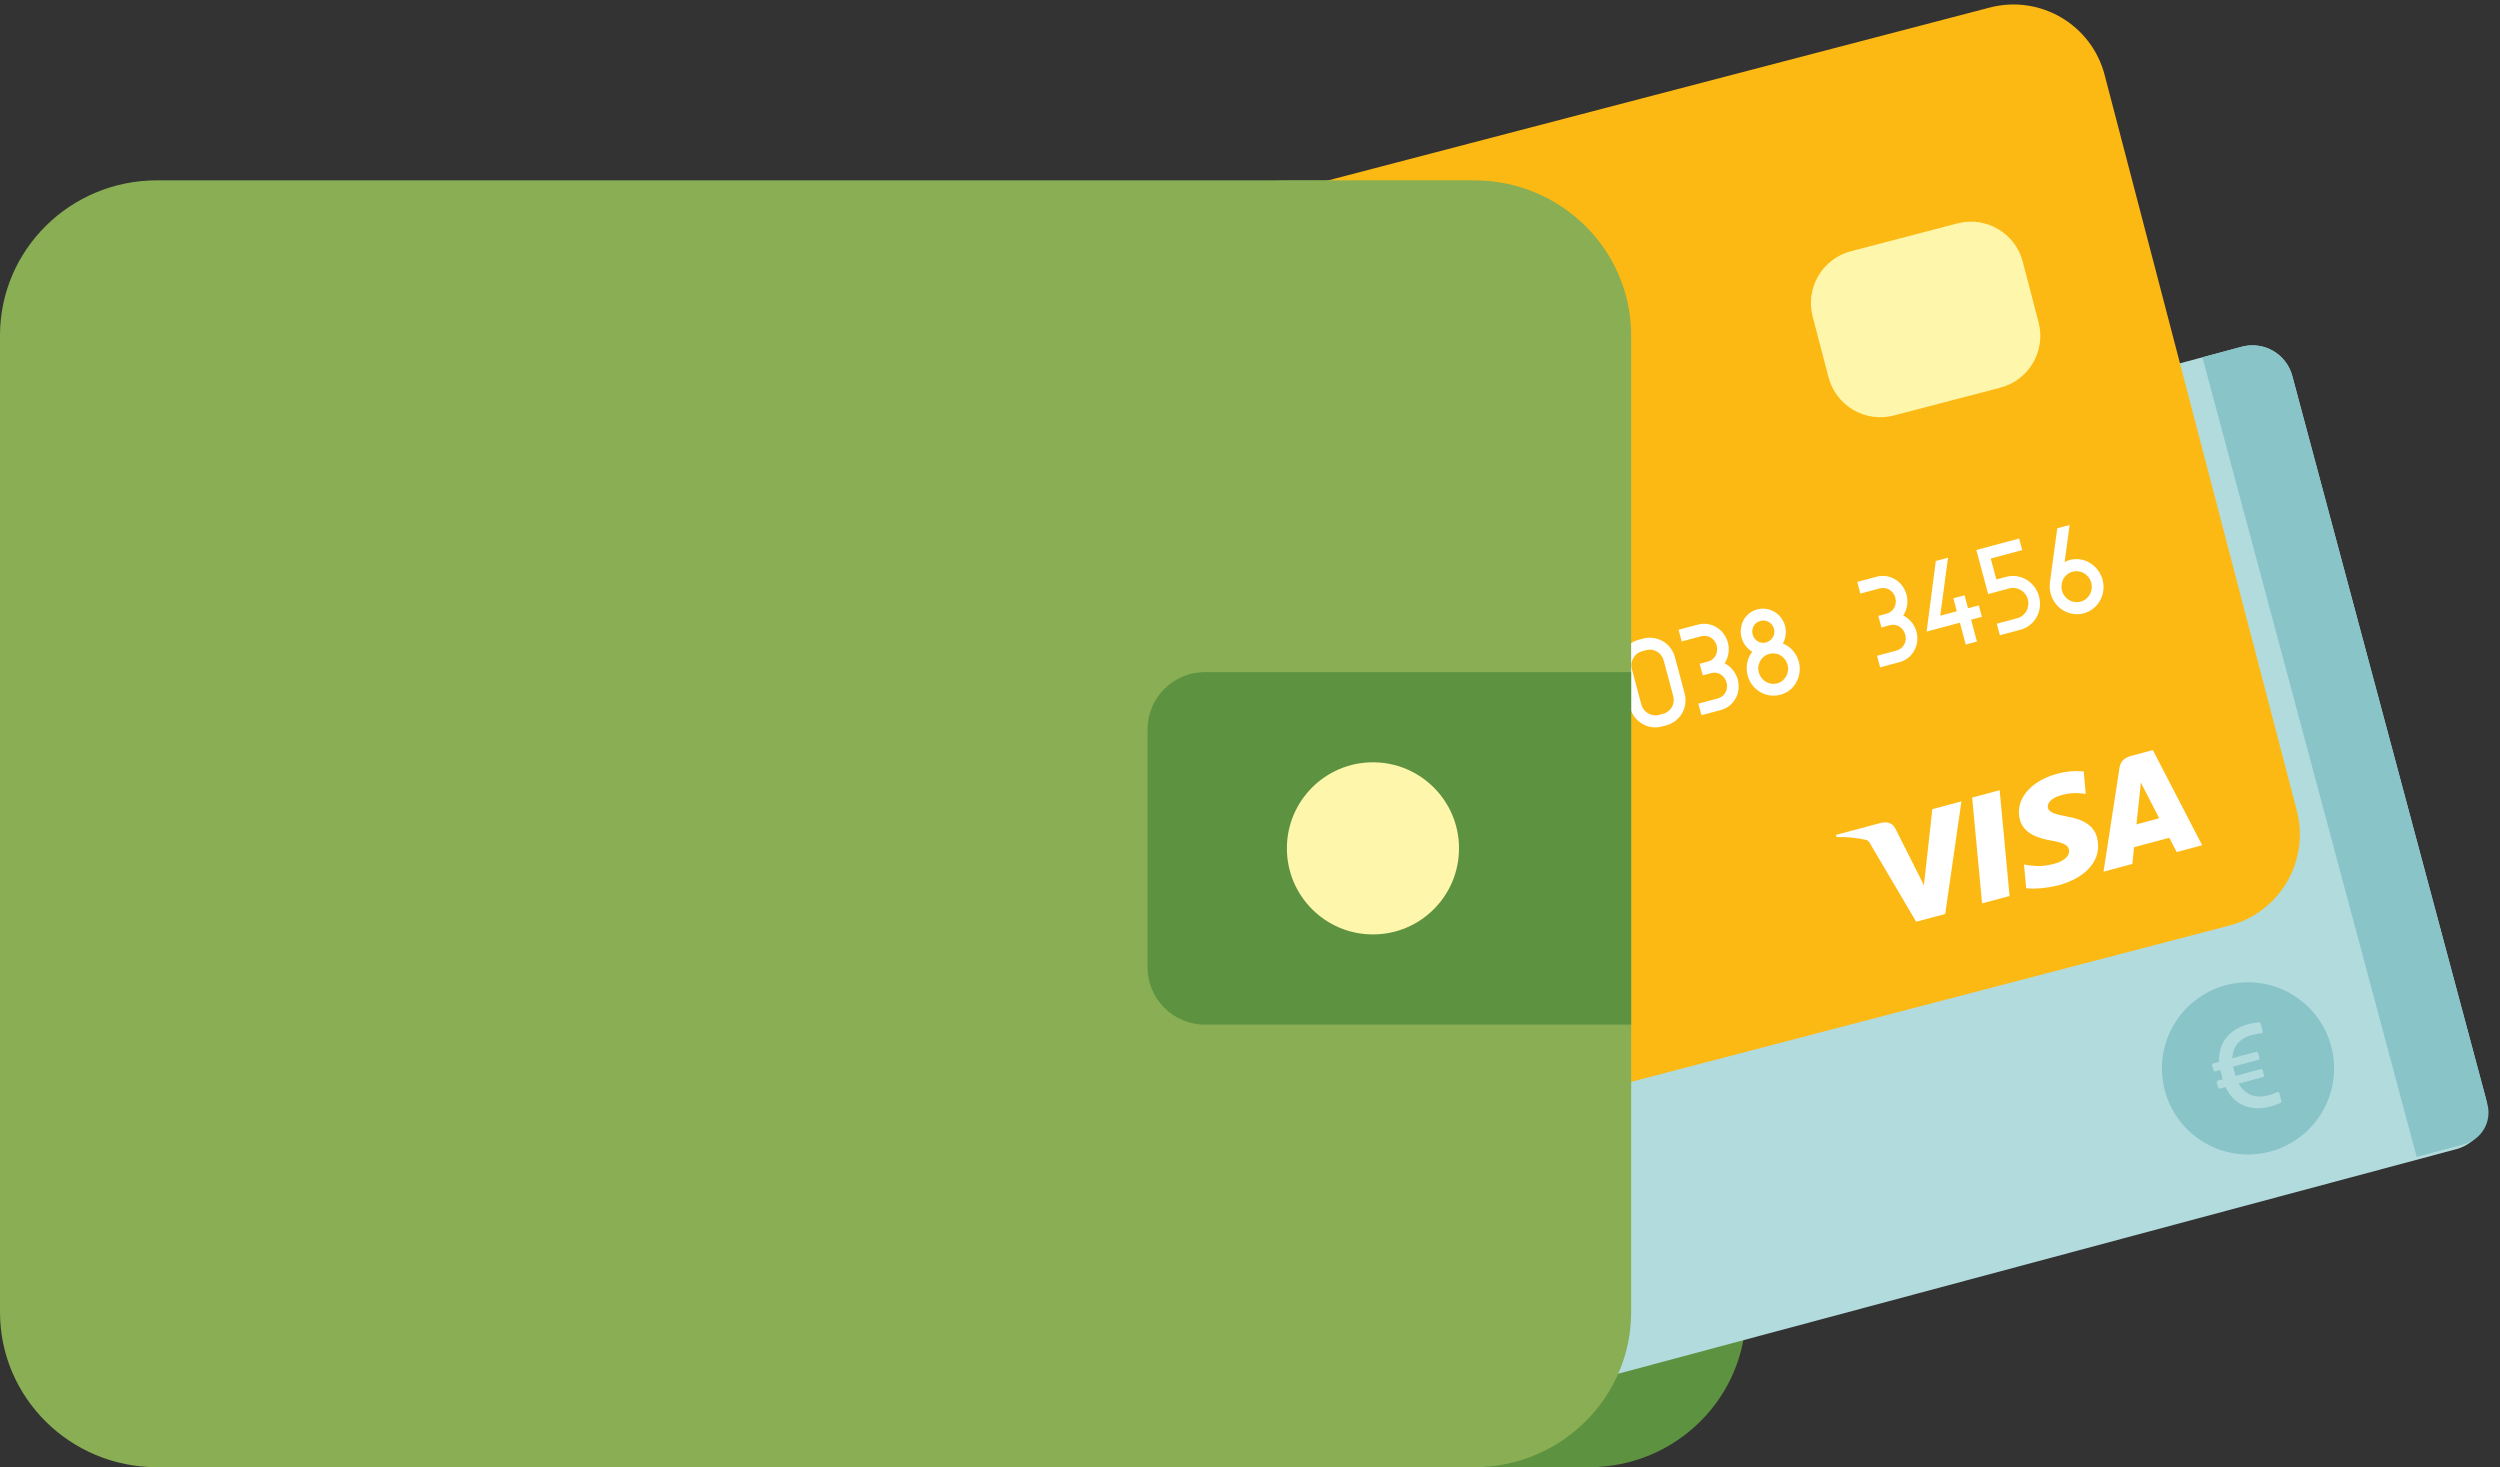 <svg width="305" height="179" viewBox="0 0 305 179" fill="none" xmlns="http://www.w3.org/2000/svg">
    <rect x="0" y="0" width="305" height="179" fill="#333333" stroke="none"/>
    <g clip-path="url(#clip0)">
        <path d="M193.867 22H157.133C146.566 22 138 30.471 138 40.921V160.079C138 170.529 146.566 179 157.133 179H193.867C204.434 179 213 170.529 213 160.079V40.921C213 30.471 204.434 22 193.867 22Z"
              fill="#5C9240"/>
        <path d="M195.141 168.205L299.688 140.192C302.391 139.467 303.994 136.689 303.27 133.987L279.666 45.894C278.942 43.191 276.164 41.587 273.461 42.312L168.913 70.325L174.159 89.901L193.587 116.167L189.895 148.629L195.14 168.205L195.141 168.205Z"
              fill="#B2DBDE"/>
        <path d="M273.526 42.294C276.193 41.579 278.935 43.162 279.65 45.83L303.461 134.695C304.033 136.829 302.766 139.022 300.632 139.594L294.837 141.147L268.696 43.588L273.526 42.294Z"
              fill="#88C4C8"/>
        <path d="M242.741 0.923L97.156 38.954C91.016 40.558 87.338 46.836 88.942 52.976L112.389 142.731C113.993 148.871 120.271 152.549 126.411 150.945L271.996 112.914C278.137 111.31 281.814 105.032 280.21 98.892L256.764 9.137C255.16 2.996 248.882 -0.681 242.741 0.923Z"
              fill="#FDB913"/>
        <path d="M254.137 94.109C253.081 94.015 252.017 94.111 250.996 94.392C247.685 95.279 245.796 97.58 246.424 99.987C246.876 101.759 248.825 102.303 250.255 102.552C251.723 102.809 252.262 103.074 252.403 103.617C252.616 104.444 251.682 105.095 250.72 105.353C249.398 105.707 248.626 105.716 247.391 105.55L246.927 105.467L247.199 108.36C248.094 108.481 249.622 108.381 251.126 108.005C254.646 107.062 256.5 104.781 255.842 102.217C255.493 100.799 254.297 99.977 252.145 99.61C250.828 99.351 250.003 99.162 249.848 98.582C249.71 98.069 250.182 97.355 251.475 97.009C252.33 96.757 253.229 96.69 254.112 96.812L254.46 96.868L254.213 94.069L254.137 94.109V94.109ZM262.648 91.51L260.062 92.203C259.257 92.419 258.71 92.803 258.574 93.7L256.631 106.345L260.15 105.402L260.357 103.359L264.653 102.212C264.871 102.619 265.561 103.952 265.561 103.952L268.664 103.121L262.648 91.51V91.51ZM240.603 97.306L243.956 96.407L245.166 109.312L241.816 110.21L240.602 97.302L240.603 97.306V97.306ZM233.912 106.39L234.719 108.011L235.742 98.72L239.294 97.768L237.317 111.502L233.773 112.452L228.082 102.796C227.989 102.637 227.839 102.518 227.663 102.465C226.473 102.204 225.257 102.089 224.041 102.124L224.017 101.852L229.415 100.406C230.155 100.239 230.806 100.312 231.213 101.044L233.912 106.397L233.91 106.391L233.912 106.39ZM260.643 100.577L261.054 96.766C261.047 96.808 261.138 95.98 261.184 95.472L261.699 96.476L263.429 99.828L260.64 100.575L260.64 100.577L260.643 100.577Z"
              fill="white"/>
        <path d="M238.8 27.256L225.819 30.647C222.326 31.56 220.233 35.131 221.146 38.625L223.077 46.017C223.989 49.51 227.561 51.602 231.054 50.69L244.035 47.298C247.529 46.386 249.621 42.814 248.708 39.321L246.777 31.929C245.865 28.436 242.293 26.343 238.8 27.256Z"
              fill="#FDF6AB"/>
        <path d="M203.308 88.485C204.138 88.262 204.814 87.712 205.227 86.996C205.624 86.285 205.748 85.429 205.517 84.567L204.345 80.193C204.114 79.331 203.579 78.651 202.879 78.234C202.164 77.821 201.303 77.682 200.473 77.905L199.908 78.056C199.078 78.278 198.402 78.829 198.005 79.54C197.607 80.252 197.468 81.112 197.699 81.974L198.871 86.347C199.102 87.209 199.653 87.885 200.352 88.302C201.052 88.72 201.913 88.859 202.743 88.636L203.308 88.485ZM204.138 84.936C204.385 85.861 203.854 86.826 202.93 87.074L202.365 87.225C201.472 87.465 200.49 86.871 200.25 85.978L199.079 81.605C198.839 80.711 199.393 79.706 200.286 79.467L200.851 79.315C201.775 79.068 202.718 79.638 202.966 80.563L204.138 84.936ZM209.947 86.622C210.746 86.408 211.363 85.889 211.738 85.218C212.112 84.546 212.228 83.726 212.01 82.911C211.77 82.017 211.16 81.307 210.402 80.922C210.866 80.21 211.04 79.29 210.8 78.397C210.582 77.582 210.067 76.913 209.407 76.519C208.747 76.124 207.953 75.984 207.154 76.198L204.787 76.833L205.169 78.259L207.536 77.625C208.367 77.402 209.201 77.884 209.437 78.762C209.554 79.201 209.483 79.623 209.307 79.972C209.117 80.326 208.787 80.599 208.363 80.713L207.36 80.981L207.738 82.392L208.741 82.123C209.165 82.01 209.583 82.066 209.925 82.277C210.251 82.492 210.529 82.837 210.646 83.276C210.881 84.154 210.399 84.989 209.569 85.211L207.202 85.845L207.58 87.256L209.947 86.622ZM218.366 84.181C218.712 83.904 218.989 83.561 219.187 83.171C219.588 82.409 219.672 81.53 219.445 80.683C219.202 79.841 218.569 78.919 217.519 78.511C218.057 77.51 217.997 76.283 217.272 75.335C216.561 74.434 215.436 74.063 214.386 74.344C213.681 74.534 213.024 75.029 212.697 75.688C212.369 76.347 212.279 77.076 212.472 77.797C212.666 78.518 213.152 79.144 213.773 79.515C213.326 80.105 213.094 80.806 213.102 81.526C213.099 82.266 213.332 83.01 213.814 83.62C214.655 84.688 215.988 85.087 217.195 84.764C217.618 84.65 218.02 84.459 218.366 84.181ZM216.181 76.216C217.253 77.709 215.181 79.255 214.084 77.92C213.586 77.314 213.717 76.422 214.272 75.988C214.412 75.883 214.576 75.806 214.78 75.751C215.282 75.617 215.847 75.784 216.181 76.216ZM214.516 81.349C214.74 79.676 216.73 79.143 217.744 80.417C218.388 81.252 218.253 82.38 217.473 83.043C217.294 83.192 217.072 83.302 216.821 83.369C216.116 83.558 215.395 83.314 214.917 82.72C214.607 82.316 214.461 81.834 214.516 81.349ZM231.744 80.781C232.543 80.567 233.16 80.049 233.535 79.377C233.909 78.706 234.025 77.885 233.807 77.07C233.568 76.177 232.957 75.467 232.199 75.082C232.663 74.37 232.837 73.45 232.597 72.556C232.379 71.741 231.864 71.073 231.204 70.678C230.544 70.284 229.75 70.144 228.951 70.358L226.584 70.992L226.966 72.418L229.333 71.784C230.164 71.562 230.999 72.044 231.234 72.921C231.351 73.36 231.28 73.783 231.104 74.132C230.914 74.486 230.584 74.759 230.16 74.872L229.157 75.141L229.535 76.552L230.538 76.283C230.962 76.169 231.38 76.225 231.722 76.436C232.048 76.651 232.326 76.997 232.443 77.436C232.678 78.313 232.197 79.148 231.366 79.371L228.999 80.005L229.377 81.416L231.744 80.781ZM241.788 75.251L241.414 73.856L240.097 74.209L239.673 72.626L238.31 72.991L238.734 74.574L236.712 75.116L237.656 68.042L236.167 68.441L235.048 77.057L239.108 75.969L239.822 78.634L241.185 78.268L240.471 75.604L241.788 75.251ZM246.493 76.829C247.371 76.594 248.058 76.024 248.467 75.293C248.876 74.561 249.002 73.654 248.763 72.76C248.528 71.883 247.964 71.16 247.245 70.731C246.525 70.302 245.641 70.136 244.763 70.371L243.556 70.695L242.871 68.14L246.712 67.111L246.334 65.7L241.114 67.099L242.555 72.475L245.141 71.782C245.627 71.652 246.124 71.754 246.538 71.979C246.939 72.224 247.265 72.624 247.399 73.126C247.534 73.627 247.452 74.136 247.226 74.55C246.985 74.967 246.601 75.288 246.115 75.419L243.607 76.091L243.985 77.501L246.493 76.829ZM254.219 74.826C255.097 74.591 255.796 74.001 256.205 73.27C256.613 72.538 256.756 71.627 256.516 70.733C256.277 69.84 255.698 69.121 254.974 68.677C254.25 68.233 253.354 68.086 252.476 68.322C252.304 68.368 252.109 68.454 251.886 68.564L252.491 64.05L250.986 64.454L250.093 71.026C250.034 71.496 250.058 71.96 250.184 72.43C250.423 73.323 251.002 74.042 251.722 74.471C252.441 74.9 253.342 75.061 254.219 74.826ZM252.859 69.748C253.36 69.613 253.854 69.7 254.271 69.941C254.673 70.186 255.002 70.601 255.137 71.103C255.271 71.605 255.193 72.129 254.964 72.527C254.723 72.944 254.339 73.266 253.837 73.4C253.336 73.534 252.826 73.452 252.425 73.207C252.027 72.978 251.697 72.562 251.563 72.061C251.429 71.559 251.506 71.034 251.732 70.621C251.957 70.208 252.357 69.882 252.859 69.748Z"
              fill="white"/>
        <path d="M179.85 22H19.15C8.574 22 0 30.471 0 40.921V160.079C0 170.529 8.574 179 19.15 179H179.85C190.426 179 199 170.529 199 160.079V40.921C199 30.471 190.426 22 179.85 22Z"
              fill="#89AE53"/>
        <path d="M140 89C140 85.134 143.134 82 147 82H199V125H147C143.134 125 140 121.866 140 118V89Z" fill="#5C9240"/>
        <circle cx="167.5" cy="103.5" r="10.5" fill="#FDF6AB"/>
        <path d="M271.539 120.201C265.938 121.702 262.614 127.46 264.115 133.061C265.615 138.662 271.373 141.986 276.974 140.485C282.575 138.985 285.9 133.227 284.399 127.626C282.898 122.025 277.14 118.7 271.539 120.201ZM275.256 128.324C275.356 128.297 275.459 128.357 275.486 128.456L275.651 129.072C275.678 129.172 275.618 129.275 275.518 129.302L272.439 130.127C272.459 130.228 272.488 130.334 272.516 130.441L272.735 131.256L275.818 130.43C275.918 130.403 276.021 130.463 276.048 130.562L276.213 131.178C276.24 131.278 276.18 131.381 276.08 131.408L273.126 132.199C273.848 133.51 275.112 134.06 276.663 133.644C277.113 133.523 277.495 133.392 277.81 133.237C277.915 133.185 278.042 133.243 278.073 133.356L278.332 134.325C278.355 134.411 278.314 134.5 278.235 134.54C277.895 134.714 277.489 134.864 277.014 134.991C274.528 135.657 272.514 134.77 271.523 132.629L270.842 132.811C270.742 132.838 270.639 132.778 270.612 132.679L270.447 132.063C270.42 131.963 270.48 131.86 270.58 131.833L271.17 131.675L270.947 130.84C270.92 130.74 270.893 130.64 270.876 130.548L270.278 130.708C270.178 130.735 270.075 130.675 270.048 130.576L269.883 129.96C269.857 129.86 269.916 129.757 270.016 129.73L270.734 129.538C270.608 127.286 271.907 125.586 274.32 124.94C274.794 124.813 275.224 124.744 275.605 124.726C275.694 124.722 275.772 124.779 275.795 124.865L276.055 125.834L276.057 125.833C276.088 125.948 276.006 126.06 275.887 126.068C275.537 126.091 275.14 126.161 274.69 126.282C273.209 126.679 272.394 127.71 272.349 129.102L275.256 128.324Z"
              fill="#88C4C8"/>
    </g>
    <defs>
        <clipPath id="clip0">
            <rect width="305" height="179" fill="white"/>
        </clipPath>
    </defs>
</svg>
